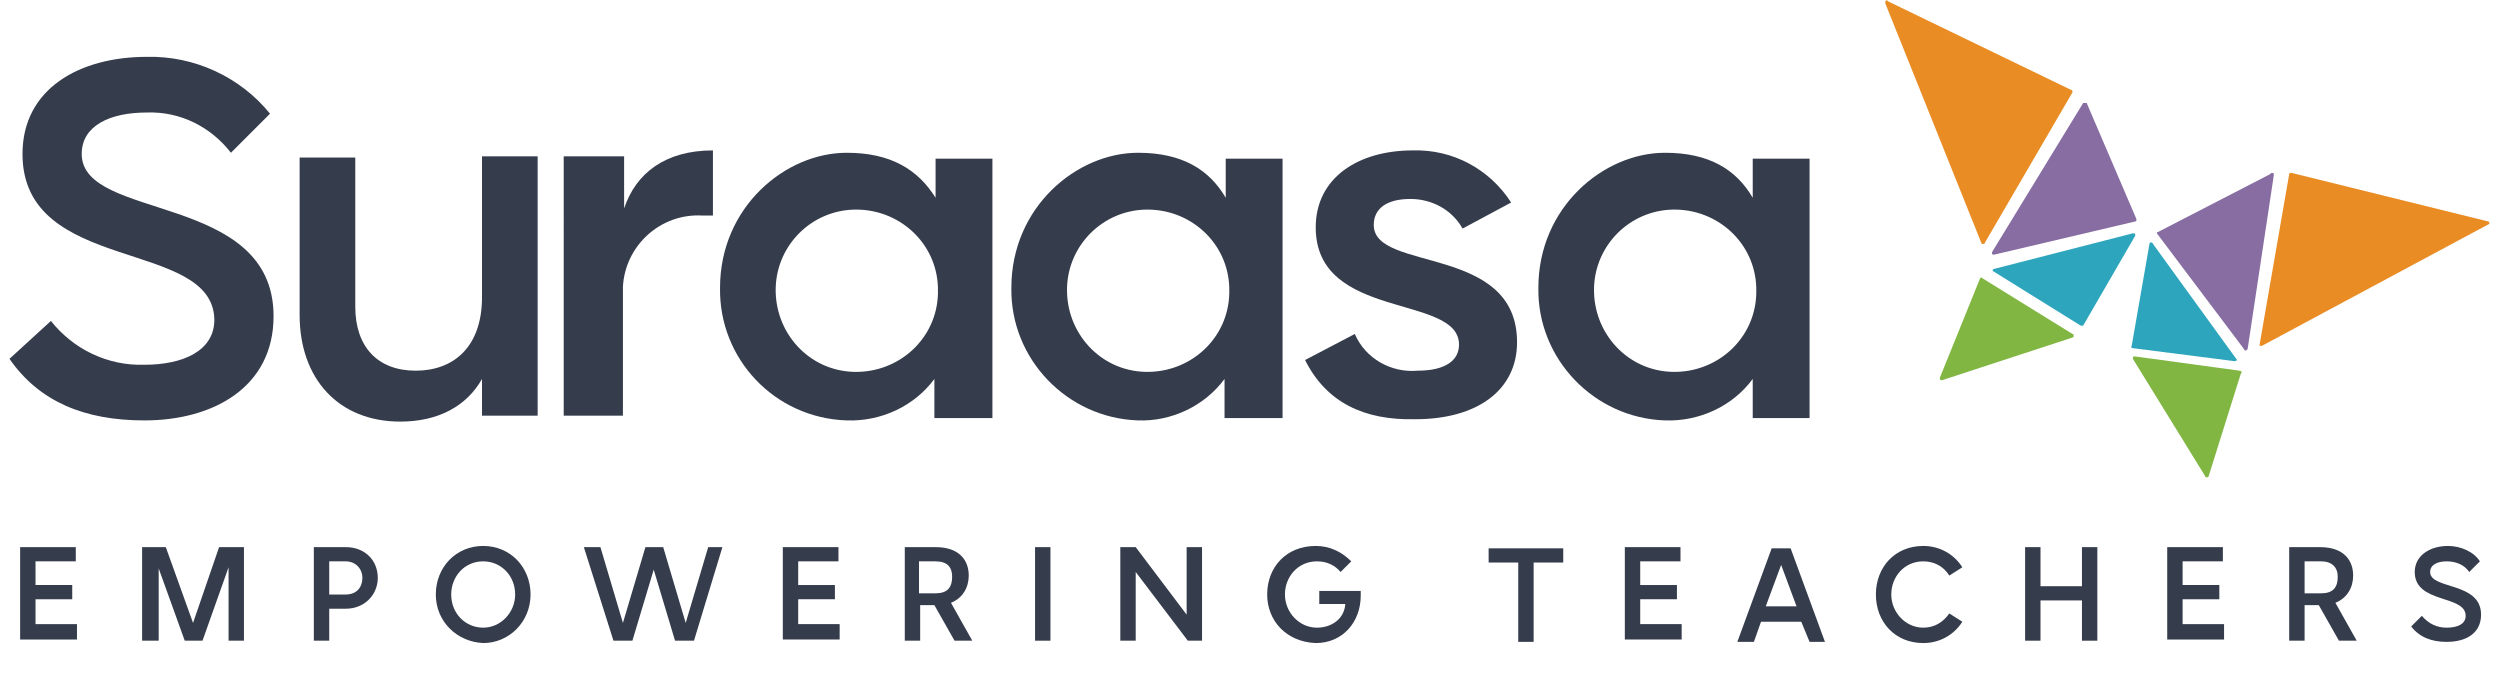 <svg xml:space="preserve" style="enable-background:new 0 0 211.1 57.7;" viewBox="0 0 211.1 57.7" y="0px" x="0px" xmlns:xlink="http://www.w3.org/1999/xlink" xmlns="http://www.w3.org/2000/svg" id="Layer_1" version="1.1">
<style type="text/css">
	.st0{fill:#353C4C;}
	.st1{fill:#E98C24;}
	.st2{fill:#876DA2;}
	.st3{fill:#2DA5BD;}
	.st4{fill:#80B641;}
</style>
<g id="Layer_2_1_">
	<g id="Layer_1-2">
		<path d="M0.8,30.3l3.5-3.2c1.9,2.4,4.8,3.8,7.9,3.7c3.3,0,5.9-1.2,5.9-3.8C18,20.1,1.9,23.2,1.9,13
			c0-5.5,4.8-8.2,10.5-8.2c4-0.1,7.9,1.7,10.4,4.8l-3.3,3.3c-1.7-2.2-4.3-3.5-7.1-3.4c-3.1,0-5.5,1.1-5.5,3.5
			c0,5.7,16.2,3.2,16.2,13.7c0,6-5.1,8.8-10.9,8.8C7.1,35.5,3.3,33.9,0.8,30.3z" class="st0"></path>
		<path d="M25.3,26.6V13.3H30v12.6c0,3.4,1.9,5.4,5.1,5.4s5.6-2,5.6-6.2V13.2h4.7v21.9h-4.7V32
			c-1.3,2.3-3.7,3.6-6.9,3.6C28.6,35.6,25.3,32,25.3,26.6z" class="st0"></path>
		<path d="M47.7,13.2h5v4.4c1-3,3.5-4.9,7.5-4.9v5.5c-0.3,0-0.6,0-0.9,0c-3.5-0.2-6.5,2.5-6.7,6c0,0,0,0,0,0
			c0,0.3,0,0.6,0,0.9v10h-5V13.2z" class="st0"></path>
		<path d="M60.8,24.3c0-6.8,5.5-11.4,10.7-11.4c3.7,0,6,1.4,7.5,3.8v-3.3h4.8v21.9h-4.9V32c-1.7,2.3-4.5,3.6-7.4,3.5
			C65.4,35.3,60.7,30.3,60.8,24.3z M79.2,24.3c-0.1-3.8-3.3-6.7-7.1-6.6c-3.6,0.1-6.5,3-6.6,6.6l0,0c-0.1,3.8,2.8,7,6.6,7.1
			c3.8,0.1,7-2.8,7.1-6.6C79.2,24.6,79.2,24.4,79.2,24.3z" class="st0"></path>
		<path d="M85.4,24.3c0-6.8,5.5-11.4,10.7-11.4c3.7,0,6,1.4,7.4,3.8v-3.3h4.8v21.9h-4.9V32c-1.7,2.3-4.5,3.6-7.3,3.5
			C90.1,35.3,85.3,30.3,85.4,24.3z M103.8,24.3c-0.1-3.8-3.3-6.7-7.1-6.6c-3.6,0.1-6.5,3-6.6,6.6l0,0c-0.1,3.8,2.8,7,6.6,7.1
			c3.8,0.1,7-2.8,7.1-6.6C103.8,24.6,103.8,24.4,103.8,24.3z" class="st0"></path>
		<path d="M110.2,30.4l4.2-2.2c0.9,2.1,3.1,3.3,5.3,3.1c2.4,0,3.5-0.9,3.5-2.2c0-4.3-12.1-2-12.1-9.9
			c0-4.2,3.6-6.5,8.2-6.5c3.4-0.1,6.5,1.6,8.3,4.4l-4.1,2.2c-0.9-1.6-2.6-2.5-4.4-2.5c-2,0-3.1,0.8-3.1,2.2c0,4,12.1,1.6,12.1,9.9
			c0,4-3.3,6.5-8.6,6.5C115.2,35.5,112,34,110.2,30.4z" class="st0"></path>
		<path d="M129.9,24.3c0-6.8,5.5-11.4,10.7-11.4c3.7,0,6,1.4,7.4,3.8v-3.3h4.8v21.9H148V32c-1.7,2.3-4.5,3.6-7.4,3.5
			C134.6,35.3,129.8,30.3,129.9,24.3z M148.3,24.3c-0.1-3.8-3.3-6.7-7.1-6.6c-3.6,0.1-6.5,3-6.6,6.6l0,0c-0.1,3.8,2.8,7,6.6,7.1
			c3.8,0.1,7-2.8,7.1-6.6C148.3,24.6,148.3,24.4,148.3,24.3z" class="st0"></path>
		<path d="M159.2,0.3l8.1,20.2c0,0.1,0.1,0.1,0.2,0.1c0,0,0.1,0,0.1-0.1L175,7.8c0-0.1,0-0.2-0.1-0.2l0,0l-15.5-7.5
			c0-0.1-0.1-0.1-0.2,0c0,0,0,0,0,0C159.2,0.1,159.2,0.2,159.2,0.3C159.2,0.3,159.2,0.3,159.2,0.3z" class="st1"></path>
		<path d="M175.9,8.7l-7.7,12.6c0,0.1,0,0.2,0.1,0.2c0,0,0.1,0,0.1,0l11.9-2.8c0.1,0,0.1-0.1,0.1-0.2c0,0,0,0,0,0l0,0
			l-4.2-9.8C176.1,8.7,176,8.7,175.9,8.7L175.9,8.7z" class="st2"></path>
		<path d="M168.3,22.9l7.4,4.6c0.1,0,0.2,0,0.2,0l4.4-7.6c0-0.1,0-0.2-0.1-0.2c0,0-0.1,0-0.1,0l-11.7,3
			C168.3,22.7,168.2,22.8,168.3,22.9C168.3,22.9,168.3,22.9,168.3,22.9z" class="st3"></path>
		<path d="M167.2,23.5l-3.4,8.4c0,0.1,0,0.2,0.1,0.2c0,0,0,0,0,0c0,0,0.1,0,0.1,0l11-3.6c0.1,0,0.1-0.1,0.1-0.2
			c0,0,0-0.1-0.1-0.1l-7.6-4.7C167.3,23.4,167.3,23.4,167.2,23.5z" class="st4"></path>
		<path d="M210.2,18.9L191,29.2c-0.1,0-0.2,0-0.2,0c0,0,0-0.1,0-0.1l2.5-14.4c0-0.1,0.1-0.1,0.2-0.1c0,0,0,0,0,0l0,0
			l16.6,4.1C210.2,18.7,210.2,18.8,210.2,18.9C210.2,18.9,210.2,18.9,210.2,18.9L210.2,18.9z" class="st1"></path>
		<path d="M192,14.8l-2.2,14.6c0,0.1-0.1,0.2-0.2,0.2c0,0,0,0,0,0c0,0-0.1,0-0.1-0.1l-7.3-9.7c-0.1-0.1-0.1-0.2,0-0.2
			l0,0l9.5-4.9c0-0.1,0.2-0.1,0.2-0.1c0,0,0,0,0,0C192,14.6,192,14.7,192,14.8C192,14.8,192,14.8,192,14.8L192,14.8z" class="st2"></path>
		<path d="M188.7,30.5l-8.6-1.1c-0.1,0-0.2-0.1-0.1-0.2c0,0,0,0,0,0l1.5-8.6c0-0.1,0.1-0.2,0.2-0.1c0,0,0.1,0,0.1,0.1
			l7.1,9.8C188.9,30.4,188.8,30.5,188.7,30.5L188.7,30.5z" class="st3"></path>
		<path d="M189.2,31.6l-2.7,8.6c0,0.1-0.1,0.1-0.2,0.1c0,0,0,0,0,0c0,0-0.1,0-0.1-0.1l-6.1-9.9c0-0.1,0-0.2,0.1-0.2
			c0,0,0,0,0,0c0,0,0.1,0,0.1,0l8.8,1.2c0.1,0,0.2,0.1,0.2,0.1C189.2,31.6,189.2,31.6,189.2,31.6z" class="st4"></path>
	</g>
</g>
<g>
	<path d="M1.7,46.2h4.7v1.2H3v2h3.1v1.2H3v2.1h3.5v1.3H1.7V46.2z" class="st0"></path>
	<path d="M20.6,46.2v7.9h-1.3v-6.2l-2.2,6.2h-1.5L13.4,48v6.1H12v-7.9h2l2.3,6.4l2.2-6.4H20.6z" class="st0"></path>
	<path d="M26.5,46.2h2.7c1.6,0,2.7,1.1,2.7,2.6c0,1.4-1.1,2.6-2.7,2.6h-1.4v2.7h-1.3V46.2z M29.2,50.2
		c0.9,0,1.4-0.6,1.4-1.4c0-0.8-0.6-1.4-1.4-1.4h-1.4v2.8H29.2z" class="st0"></path>
	<path d="M36.8,50.2c0-2.3,1.7-4.1,4-4.1c2.3,0,4,1.8,4,4.1c0,2.3-1.8,4.1-4,4.1C38.6,54.2,36.8,52.5,36.8,50.2z
		 M43.5,50.2c0-1.6-1.2-2.8-2.7-2.8c-1.6,0-2.7,1.3-2.7,2.8c0,1.6,1.2,2.8,2.7,2.8S43.5,51.7,43.5,50.2z" class="st0"></path>
	<path d="M49.3,46.2h1.4l1.9,6.4l1.9-6.4h1.5l1.9,6.4l1.9-6.4H61l-2.4,7.9H57l-1.8-6l-1.8,6h-1.6L49.3,46.2z" class="st0"></path>
	<path d="M66.1,46.2h4.7v1.2h-3.4v2h3.1v1.2h-3.1v2.1h3.5v1.3h-4.8V46.2z" class="st0"></path>
	<path d="M80.6,54.1l-1.7-3h-1.2v3h-1.3v-7.9H79c2,0,2.8,1.1,2.8,2.4c0,1-0.5,1.9-1.5,2.3l1.8,3.2H80.6z M77.7,50.1H79
		c1,0,1.4-0.5,1.4-1.4c0-0.8-0.4-1.3-1.4-1.3h-1.4V50.1z" class="st0"></path>
	<path d="M87.4,46.2h1.3v7.9h-1.3V46.2z" class="st0"></path>
	<path d="M94.6,46.2h1.3l4.3,5.7v-5.7h1.3v7.9h-1.2l-4.4-5.8v5.8h-1.3V46.2z" class="st0"></path>
	<path d="M107,50.2c0-2.3,1.6-4.1,4.1-4.1c1.2,0,2.2,0.5,3,1.3l-0.9,0.9c-0.5-0.6-1.2-0.9-2-0.9c-1.6,0-2.7,1.3-2.7,2.8
		c0,1.5,1.2,2.8,2.7,2.8c1.2,0,2.3-0.7,2.4-2h-2.2v-1.1h3.5c0,0.1,0,0.3,0,0.4c0,2.2-1.5,4-3.8,4C108.6,54.2,107,52.4,107,50.2z" class="st0"></path>
	<path d="M128.2,47.5h-2.5v-1.2h6.3v1.2h-2.5v6.7h-1.3V47.5z" class="st0"></path>
	<path d="M137.2,46.2h4.7v1.2h-3.4v2h3.1v1.2h-3.1v2.1h3.5v1.3h-4.8V46.2z" class="st0"></path>
	<path d="M152.1,52.5h-3.4l-0.6,1.7h-1.4l2.9-7.9h1.6l2.9,7.9h-1.3L152.1,52.5z M149.1,51.2h2.6l-1.3-3.5L149.1,51.2z" class="st0"></path>
	<path d="M162.4,46.1c1.4,0,2.6,0.7,3.3,1.8l-1.1,0.7c-0.5-0.8-1.3-1.2-2.2-1.2c-1.6,0-2.7,1.3-2.7,2.8
		c0,1.5,1.2,2.8,2.7,2.8c1,0,1.7-0.5,2.2-1.2l1.1,0.7c-0.7,1.1-1.9,1.8-3.3,1.8c-2.4,0-4-1.8-4-4.1C158.4,47.9,160,46.1,162.4,46.1z" class="st0"></path>
	<path d="M171,46.2h1.3v3.3h3.5v-3.3h1.3v7.9h-1.3v-3.4h-3.5v3.4H171V46.2z" class="st0"></path>
	<path d="M183,46.2h4.7v1.2h-3.4v2h3.1v1.2h-3.1v2.1h3.5v1.3H183V46.2z" class="st0"></path>
	<path d="M197.5,54.1l-1.7-3h-1.2v3h-1.3v-7.9h2.6c2,0,2.8,1.1,2.8,2.4c0,1-0.5,1.9-1.5,2.3l1.8,3.2H197.5z M194.6,50.1
		h1.4c1,0,1.4-0.5,1.4-1.4c0-0.8-0.5-1.3-1.4-1.3h-1.4V50.1z" class="st0"></path>
	<path d="M203.6,52.9l0.9-0.9c0.6,0.7,1.3,1,2.1,1c0.9,0,1.6-0.3,1.6-1c0-1.8-4.3-1-4.3-3.7c0-1.4,1.3-2.2,2.8-2.2
		c1.1,0,2.2,0.5,2.7,1.3l-0.9,0.9c-0.4-0.6-1.1-0.9-1.9-0.9c-0.8,0-1.4,0.3-1.4,0.9c0,1.5,4.3,0.8,4.3,3.6c0,1.6-1.3,2.3-2.9,2.3
		C205.3,54.2,204.3,53.8,203.6,52.9z" class="st0"></path>
</g>
</svg>
